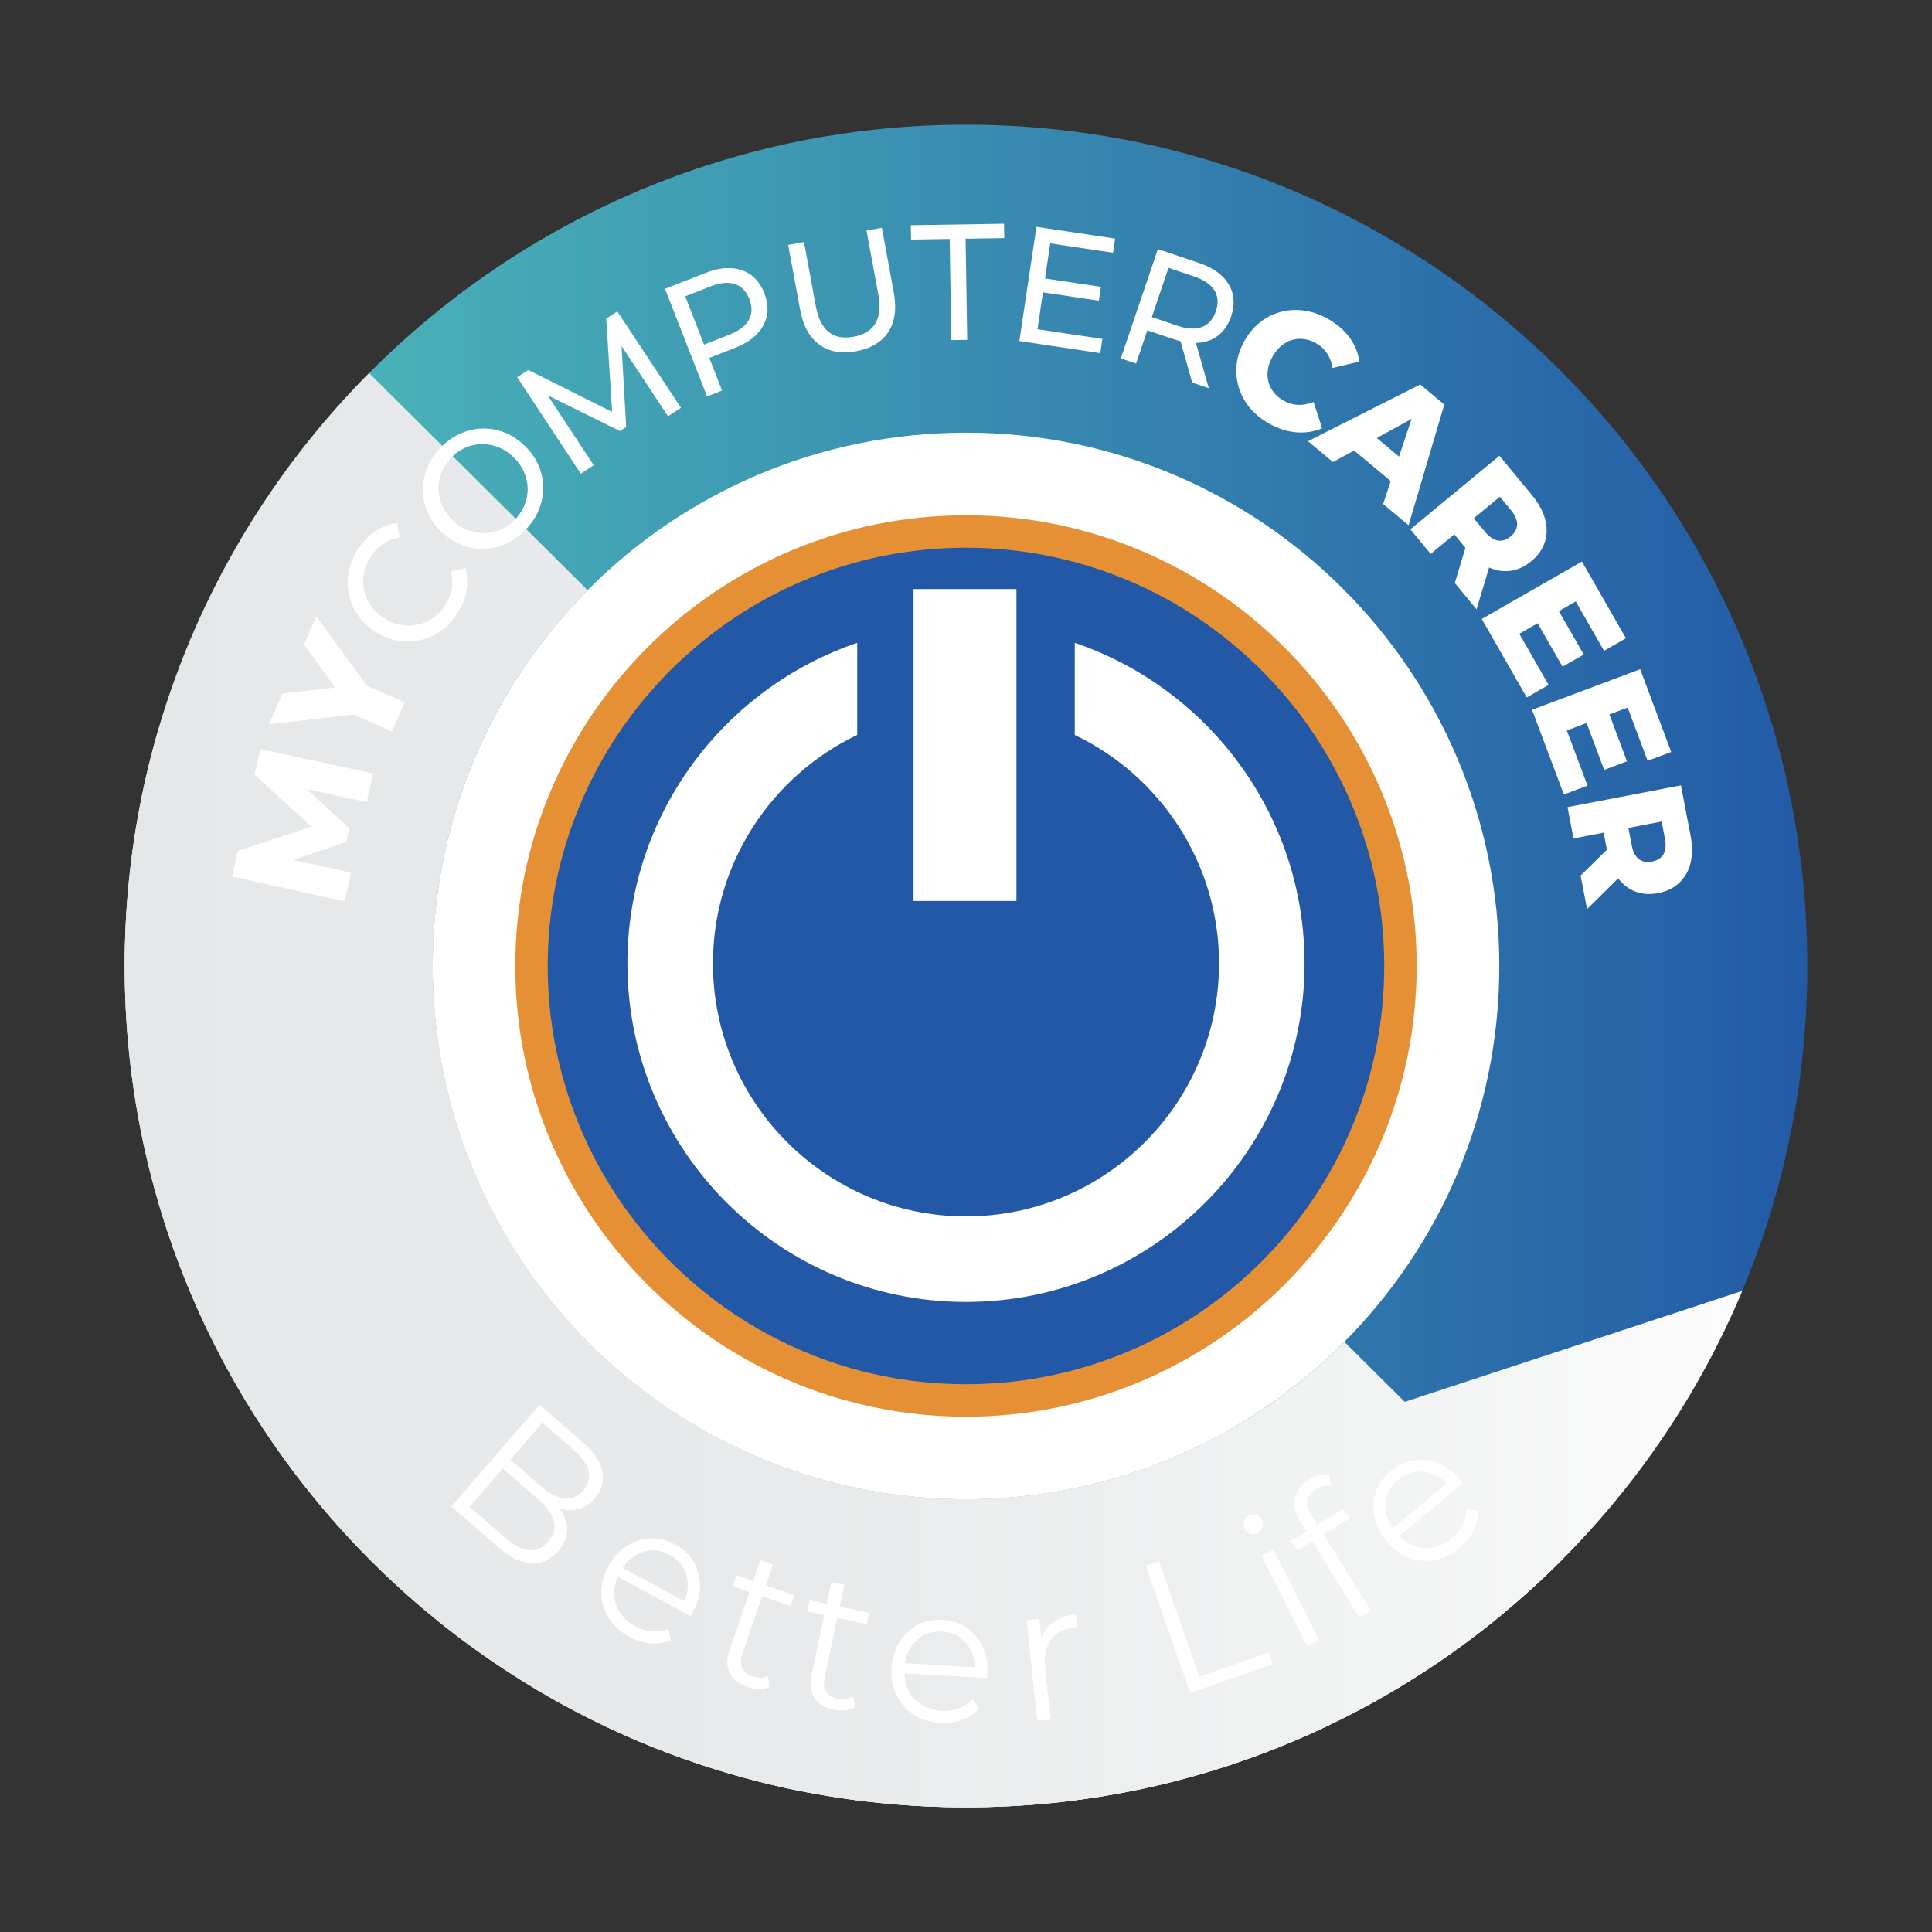 <svg xmlns="http://www.w3.org/2000/svg" xmlns:xlink="http://www.w3.org/1999/xlink" viewBox="0 0 432 432"><rect x="0" y="0" width="432" height="432" fill="#333333" stroke="none"/><defs><style>      .st0 {        fill: url(#linear-gradient1);      }      .st0, .st1, .st2 {        mix-blend-mode: multiply;      }      .st3 {        fill: #fff;      }      .st4 {        fill: none;      }      .st5 {        isolation: isolate;      }      .st1 {        fill: url(#linear-gradient2);      }      .st6 {        fill: #e69035;        stroke: #e69035;        stroke-miterlimit: 10;        stroke-width: 3px;      }      .st2 {        fill: url(#linear-gradient3);      }      .st7 {        fill: url(#linear-gradient);      }      .st8 {        clip-path: url(#clippath);      }      .st9 {        fill: #2258a6;      }    </style><clipPath id="clippath"><path class="st4" d="M216,27.88C112.1,27.88,27.88,112.1,27.88,216s84.22,188.12,188.12,188.12,188.12-84.22,188.12-188.12S319.9,27.88,216,27.88ZM216,335.25c-65.86,0-119.25-53.39-119.25-119.25s53.39-119.25,119.25-119.25,119.25,53.39,119.25,119.25-53.39,119.25-119.25,119.25Z"></path></clipPath><linearGradient id="linear-gradient" x1="20.74" y1="216" x2="411.26" y2="216" gradientUnits="userSpaceOnUse"><stop offset="0" stop-color="#50c2bb"></stop><stop offset="1" stop-color="#2258a6"></stop></linearGradient><linearGradient id="linear-gradient1" x1="20.74" y1="216" x2="411.26" y2="216" gradientUnits="userSpaceOnUse"><stop offset="0" stop-color="#e6e7e8"></stop><stop offset=".42" stop-color="#e9eaeb"></stop><stop offset=".77" stop-color="#f3f4f4"></stop><stop offset="1" stop-color="#fff"></stop></linearGradient><linearGradient id="linear-gradient2" y1="281.51" y2="281.51" xlink:href="#linear-gradient1"></linearGradient><linearGradient id="linear-gradient3" y1="345.73" y2="345.73" xlink:href="#linear-gradient1"></linearGradient></defs><g class="st5"><g id="MyCC_Button"><g><g><circle class="st3" cx="216" cy="216" r="130"></circle><g class="st8"><g><rect class="st7" x="20.74" y="22.05" width="390.52" height="387.91"></rect><polygon class="st0" points="411.26 409.95 20.74 409.95 20.74 22.05 411.26 409.95"></polygon><polygon class="st1" points="411.26 409.95 20.74 409.95 20.74 153.07 411.26 409.95"></polygon><polygon class="st2" points="411.26 409.95 20.74 409.95 411.26 281.51 411.26 409.95"></polygon></g></g><path class="st9" d="M120.98,216c0,52.39,42.62,95.02,95.02,95.02s95.03-42.63,95.03-95.02-42.63-95.03-95.03-95.03-95.02,42.62-95.02,95.03ZM240.31,143.73c29.85,10.16,51.39,38.44,51.39,71.68,0,41.74-33.96,75.71-75.71,75.71s-75.7-33.96-75.7-75.71c0-33.24,21.54-61.51,51.39-71.68v20.6c-19.06,9.12-32.26,28.59-32.26,51.08,0,31.2,25.38,56.58,56.58,56.58s56.58-25.38,56.58-56.58c0-22.49-13.19-41.96-32.26-51.07v-20.61ZM227.28,201.46h-23.01v-69.74h23.01v69.74Z"></path><path class="st6" d="M116.72,216c0,54.75,44.53,99.28,99.27,99.28s99.28-44.53,99.28-99.28-44.54-99.28-99.28-99.28-99.27,44.53-99.27,99.28ZM311.02,216c0,52.39-42.63,95.02-95.03,95.02s-95.02-42.63-95.02-95.02,42.62-95.03,95.02-95.03,95.03,42.62,95.03,95.03Z"></path></g><g><g><path class="st3" d="M82,179.35l-13.38-2.87,9.49,8.72-.68,3.09-11.91,3.98,13.01,2.86-1.42,6.43-25.22-5.55,1.26-5.73,16.46-5.44-12.7-11.64,1.26-5.73,25.24,5.48-1.41,6.4Z"></path><path class="st3" d="M82.02,153.3l8.48,3.73-2.87,6.52-8.58-3.77-18.93,2.17,3.03-6.89,11.79-1.34-6.98-9.6,2.78-6.33,11.28,15.5Z"></path><path class="st3" d="M96.93,142.06c-2.07,1.06-4.26,1.52-6.57,1.37s-4.51-.91-6.6-2.29-3.66-3.11-4.69-5.18c-1.04-2.07-1.47-4.27-1.3-6.6.17-2.33.95-4.55,2.34-6.65,1.09-1.64,2.36-2.96,3.83-3.94,1.46-.99,3.07-1.6,4.81-1.82l.65,3.23c-2.75.45-4.9,1.86-6.47,4.22-1.03,1.56-1.61,3.21-1.72,4.95-.12,1.74.22,3.38,1.01,4.92.79,1.55,1.97,2.83,3.53,3.87,1.56,1.03,3.2,1.61,4.94,1.73,1.73.12,3.37-.21,4.93-.99,1.55-.79,2.85-1.96,3.88-3.52,1.55-2.34,1.99-4.88,1.33-7.62l3.23-.67c.47,1.69.54,3.42.21,5.17-.33,1.75-1.04,3.45-2.13,5.09-1.39,2.1-3.12,3.68-5.2,4.74Z"></path><path class="st3" d="M111.51,122.19c-2.24.67-4.49.72-6.75.16-2.26-.57-4.28-1.71-6.07-3.44-1.78-1.73-3-3.71-3.64-5.95s-.66-4.49-.06-6.75c.6-2.26,1.78-4.31,3.55-6.13,1.75-1.81,3.75-3.05,5.99-3.72,2.24-.67,4.48-.72,6.72-.16,2.24.57,4.26,1.72,6.07,3.47,1.8,1.74,3.02,3.73,3.66,5.95.64,2.22.66,4.46.06,6.72-.6,2.26-1.77,4.3-3.52,6.11-1.77,1.83-3.77,3.08-6.01,3.75ZM117.71,111.68c.41-1.66.36-3.32-.13-4.99-.49-1.66-1.41-3.15-2.76-4.45-1.34-1.3-2.85-2.17-4.53-2.61-1.68-.44-3.34-.43-4.99.03-1.64.46-3.11,1.36-4.4,2.68-1.29,1.33-2.14,2.83-2.56,4.51-.42,1.68-.39,3.35.1,5.01.49,1.66,1.41,3.15,2.76,4.45,1.34,1.3,2.85,2.17,4.53,2.61,1.68.44,3.35.42,5.01-.06,1.66-.48,3.14-1.38,4.42-2.71,1.29-1.33,2.13-2.82,2.54-4.48Z"></path><path class="st3" d="M149.37,93.07l-10.38-15.69,1.02,18.1-1.38.91-16.17-7.99,10.29,15.62-2.89,1.9-14.21-21.57,2.47-1.62,18.76,9.38-1.33-20.86,2.47-1.62,14.24,21.55-2.89,1.9Z"></path><path class="st3" d="M165.89,60.43c2.33.81,4,2.52,5.02,5.13,1.02,2.61.95,5-.21,7.17-1.16,2.17-3.26,3.85-6.3,5.04l-5.8,2.27,2.85,7.29-3.35,1.31-9.4-24.06,9.15-3.58c3.04-1.19,5.72-1.38,8.05-.57ZM167.45,71.53c.75-1.36.79-2.92.11-4.66-.68-1.74-1.76-2.86-3.24-3.35-1.48-.49-3.28-.32-5.41.51l-5.7,2.23,4.22,10.79,5.7-2.23c2.12-.83,3.56-1.93,4.32-3.29Z"></path><path class="st3" d="M183.2,77.05c-2.2-1.6-3.63-4.21-4.3-7.84l-2.66-14.44,3.54-.65,2.63,14.3c1,5.44,3.83,7.74,8.48,6.88,2.27-.42,3.88-1.41,4.83-2.97.96-1.56,1.18-3.73.67-6.48l-2.63-14.3,3.43-.63,2.66,14.44c.67,3.65.27,6.61-1.22,8.87s-3.88,3.7-7.19,4.31c-3.3.61-6.06.11-8.25-1.48Z"></path><path class="st3" d="M212.35,53.43l-8.64.14-.05-3.21,20.84-.33.05,3.21-8.64.14.36,22.61-3.56.06-.36-22.61Z"></path><path class="st3" d="M246.5,75.8l-.48,3.17-18.09-2.71,3.82-25.54,17.59,2.63-.47,3.17-14.03-2.1-1.17,7.85,12.5,1.87-.46,3.1-12.5-1.87-1.23,8.25,14.53,2.17Z"></path><path class="st3" d="M266.58,85.56l-2.61-9.26c-.65-.17-1.16-.31-1.52-.44l-5.9-2-2.52,7.44-3.41-1.15,8.28-24.46,9.31,3.15c3.09,1.05,5.27,2.63,6.53,4.74,1.26,2.11,1.44,4.5.54,7.16-.64,1.89-1.64,3.34-3,4.36-1.36,1.02-2.98,1.55-4.87,1.58l2.88,10.13-3.72-1.26ZM268.79,73.1c1.46-.57,2.49-1.74,3.09-3.51.6-1.77.49-3.32-.33-4.65-.82-1.33-2.31-2.36-4.47-3.09l-5.8-1.96-3.73,11.01,5.8,1.96c2.16.73,3.97.81,5.43.24Z"></path><path class="st3" d="M278.42,89.75c-1.27-2.02-1.93-4.22-1.98-6.59-.05-2.37.56-4.68,1.82-6.93,1.26-2.25,2.92-3.98,4.96-5.17,2.04-1.19,4.26-1.78,6.65-1.75,2.39.03,4.74.69,7.04,1.98,2.01,1.13,3.62,2.51,4.82,4.14,1.2,1.63,1.95,3.44,2.25,5.41l-6.01,1.45c-.44-2.56-1.67-4.41-3.7-5.54-1.19-.67-2.41-1-3.64-.98-1.23.01-2.38.37-3.44,1.05-1.06.69-1.94,1.67-2.65,2.93-.71,1.27-1.08,2.53-1.12,3.79-.03,1.26.26,2.43.9,3.48.63,1.06,1.54,1.92,2.74,2.59,2.03,1.14,4.25,1.23,6.66.27l1.9,5.89c-1.84.77-3.77,1.07-5.79.9-2.02-.17-4.04-.82-6.05-1.95-2.3-1.29-4.09-2.95-5.36-4.97Z"></path><path class="st3" d="M310.97,107.57l-8.18-6.83-4.74,2.58-5.58-4.66,25.09-12.69,5.39,4.5-7.99,26.98-5.69-4.75,1.7-5.12ZM312.82,102.09l2.81-8.42-7.78,4.27,4.97,4.15Z"></path><path class="st3" d="M327.66,122.48l-2.47-3-5.29,4.37-4.54-5.5,19.92-16.44,7.33,8.88c1.45,1.76,2.41,3.53,2.89,5.32.47,1.79.44,3.49-.08,5.11-.53,1.62-1.54,3.05-3.04,4.28-1.44,1.19-2.97,1.9-4.58,2.13-1.61.23-3.23-.02-4.84-.74l-2.8,9.36-4.86-5.89,2.38-7.89ZM339.23,117.31c.04-1-.41-2.06-1.34-3.19l-2.52-3.05-5.83,4.81,2.52,3.05c.93,1.13,1.89,1.77,2.86,1.93.98.16,1.93-.15,2.86-.91.93-.77,1.41-1.65,1.45-2.65Z"></path><path class="st3" d="M346.28,153.14l-4.9,2.81-10.06-17.55,22.41-12.84,9.83,17.15-4.9,2.81-6.32-11.03-3.78,2.16,5.57,9.71-4.74,2.71-5.57-9.71-4.1,2.35,6.55,11.43Z"></path><path class="st3" d="M354.97,175.67l-5.29,1.98-7.11-18.94,24.18-9.07,6.94,18.5-5.28,1.98-4.46-11.9-4.08,1.53,3.93,10.48-5.11,1.92-3.93-10.48-4.42,1.66,4.63,12.34Z"></path><path class="st3" d="M359.31,190.01l-.73-3.82-6.74,1.29-1.34-7,25.36-4.87,2.17,11.31c.43,2.24.42,4.26-.02,6.05-.44,1.8-1.29,3.28-2.53,4.44-1.24,1.17-2.82,1.93-4.72,2.3-1.84.35-3.52.24-5.04-.33s-2.82-1.57-3.9-2.97l-6.95,6.87-1.44-7.5,5.88-5.78ZM371.94,191.03c.51-.86.63-2,.35-3.44l-.75-3.89-7.43,1.43.75,3.89c.28,1.44.8,2.46,1.58,3.07.78.61,1.76.8,2.95.57,1.18-.23,2.03-.77,2.54-1.62Z"></path></g><g><path class="st3" d="M126.8,342.14c-.04,1.65-.72,3.24-2.04,4.75-1.69,1.95-3.7,2.84-6.02,2.67-2.32-.17-4.85-1.45-7.6-3.84l-10.22-8.87,19.74-22.75,9.58,8.32c2.48,2.15,3.95,4.33,4.43,6.53.48,2.2-.09,4.24-1.7,6.1-1.09,1.26-2.32,2.06-3.68,2.42-1.36.35-2.76.29-4.2-.2,1.18,1.59,1.75,3.21,1.7,4.87ZM118.24,346.59c1.62.19,3.06-.45,4.34-1.93,2.46-2.84,1.68-6-2.34-9.49l-7.84-6.8-7.42,8.55,7.84,6.8c1.99,1.73,3.79,2.68,5.41,2.87ZM121.29,318.13l-7.16,8.25,7.08,6.14c1.8,1.56,3.49,2.41,5.07,2.55,1.58.14,2.96-.46,4.12-1.8,1.17-1.34,1.57-2.79,1.2-4.34-.36-1.55-1.44-3.1-3.24-4.66l-7.08-6.14Z"></path><path class="st3" d="M154.43,361.34l-16.28-8.76c-.97,2.15-1.09,4.24-.37,6.28.72,2.03,2.15,3.63,4.3,4.78,1.21.65,2.44,1.03,3.69,1.13,1.25.1,2.47-.08,3.68-.54l.54,2.54c-1.43.6-2.95.83-4.54.68-1.59-.14-3.17-.63-4.72-1.47-2-1.08-3.53-2.46-4.61-4.17-1.07-1.7-1.63-3.55-1.66-5.56-.04-2.01.47-3.98,1.52-5.93,1.04-1.95,2.39-3.47,4.05-4.56,1.65-1.1,3.43-1.69,5.34-1.77,1.9-.08,3.76.36,5.56,1.33,1.8.97,3.19,2.27,4.15,3.9.97,1.63,1.45,3.43,1.44,5.39s-.54,3.94-1.6,5.91l-.48.81ZM143.97,346.94c-1.93.54-3.51,1.75-4.74,3.63l13.8,7.43c.89-2.06,1.02-4.05.41-5.96s-1.87-3.37-3.77-4.4c-1.87-1.01-3.78-1.24-5.71-.7Z"></path><path class="st3" d="M172.04,377.26c-.7.31-1.48.45-2.35.44-.87-.01-1.73-.16-2.58-.46-1.96-.68-3.28-1.74-3.97-3.19-.69-1.45-.69-3.17,0-5.15l4.45-12.94-3.73-1.29.84-2.44,3.73,1.29,1.61-4.68,2.82.97-1.61,4.68,6.35,2.19-.84,2.44-6.35-2.19-4.39,12.78c-.44,1.28-.46,2.35-.07,3.23.39.88,1.17,1.52,2.34,1.92.58.2,1.18.3,1.79.3.61,0,1.17-.11,1.69-.33l.28,2.42Z"></path><path class="st3" d="M191.3,381.73c-.66.39-1.42.63-2.28.72s-1.74.04-2.61-.14c-2.03-.44-3.47-1.33-4.32-2.69-.86-1.36-1.06-3.06-.63-5.11l2.86-13.38-3.86-.83.54-2.52,3.86.83,1.03-4.84,2.92.63-1.04,4.84,6.57,1.41-.54,2.52-6.57-1.41-2.83,13.21c-.28,1.32-.17,2.39.32,3.22.5.83,1.35,1.37,2.55,1.63.6.13,1.21.16,1.81.08.6-.08,1.15-.25,1.64-.53l.57,2.37Z"></path><path class="st3" d="M220.7,375.23l-18.45-1.04c.04,2.36.81,4.31,2.33,5.84,1.51,1.54,3.49,2.37,5.92,2.51,1.37.08,2.64-.1,3.82-.54s2.21-1.12,3.1-2.05l1.57,2.07c-1.05,1.15-2.32,2-3.82,2.54-1.5.55-3.13.77-4.9.67-2.27-.13-4.24-.73-5.94-1.82-1.69-1.09-2.98-2.53-3.86-4.33-.88-1.8-1.26-3.81-1.14-6.01.12-2.21.7-4.16,1.73-5.85,1.03-1.69,2.39-2.98,4.08-3.87,1.69-.88,3.55-1.27,5.59-1.15,2.04.12,3.85.71,5.41,1.77,1.57,1.07,2.77,2.49,3.59,4.28.83,1.79,1.18,3.79,1.06,6.03l-.09.94ZM205.13,366.61c-1.52,1.31-2.43,3.08-2.75,5.3l15.64.88c-.07-2.25-.79-4.1-2.15-5.57-1.36-1.47-3.12-2.27-5.27-2.39-2.12-.12-3.95.48-5.46,1.78Z"></path><path class="st3" d="M235.61,362.63c1.3-.92,2.96-1.48,4.99-1.69l.31,2.95-.71.03c-2.31.24-4.04,1.16-5.2,2.75-1.15,1.59-1.59,3.7-1.31,6.33l1.22,11.47-2.97.31-2.39-22.52,2.84-.3.47,4.41c.54-1.59,1.45-2.84,2.75-3.75Z"></path><path class="st3" d="M256.2,350.08l2.93-1.02,9.03,25.85,15.54-5.41.91,2.6-18.48,6.44-9.94-28.46Z"></path><path class="st3" d="M279.53,342.88c-.57-.19-.99-.56-1.26-1.1-.26-.51-.3-1.06-.12-1.63.18-.57.55-1,1.09-1.28.55-.28,1.11-.32,1.67-.14.56.18.97.53,1.23,1.04.29.56.34,1.13.16,1.71s-.55,1-1.1,1.28c-.55.28-1.11.32-1.68.12ZM282.09,347.86l2.66-1.34,10.23,20.21-2.66,1.34-10.23-20.21Z"></path><path class="st3" d="M292.32,335.43c-.18.96.1,2.03.83,3.23l1.4,2.27,5.79-3.57,1.36,2.2-5.72,3.52,10.54,17.08-2.54,1.56-10.54-17.08-3.36,2.07-1.36-2.2,3.36-2.07-1.47-2.38c-1.09-1.76-1.45-3.46-1.09-5.09.35-1.63,1.44-3.01,3.25-4.13.71-.44,1.47-.76,2.26-.97.8-.2,1.54-.25,2.23-.14l.34,2.47c-1.13-.18-2.25.08-3.37.77-1.1.68-1.73,1.49-1.92,2.45Z"></path><path class="st3" d="M327.12,331.66l-14.21,11.8c1.63,1.7,3.53,2.6,5.68,2.7,2.15.1,4.17-.63,6.04-2.19,1.05-.88,1.86-1.87,2.42-2.99.56-1.12.85-2.32.88-3.61l2.56.45c.02,1.55-.34,3.04-1.06,4.47-.73,1.42-1.77,2.7-3.12,3.83-1.74,1.45-3.6,2.35-5.58,2.71-1.98.36-3.9.17-5.78-.55-1.87-.72-3.52-1.93-4.93-3.63-1.41-1.7-2.32-3.52-2.72-5.47-.4-1.95-.28-3.82.35-5.61.64-1.8,1.74-3.35,3.31-4.65,1.57-1.3,3.29-2.1,5.17-2.39,1.87-.29,3.72-.06,5.54.69,1.82.75,3.45,1.98,4.88,3.7l.57.76ZM309.86,335.95c-.22,1.99.31,3.91,1.59,5.76l12.04-10c-1.58-1.6-3.37-2.47-5.37-2.62-2-.15-3.83.46-5.48,1.84-1.64,1.36-2.56,3.04-2.78,5.03Z"></path></g></g></g></g></g></svg>